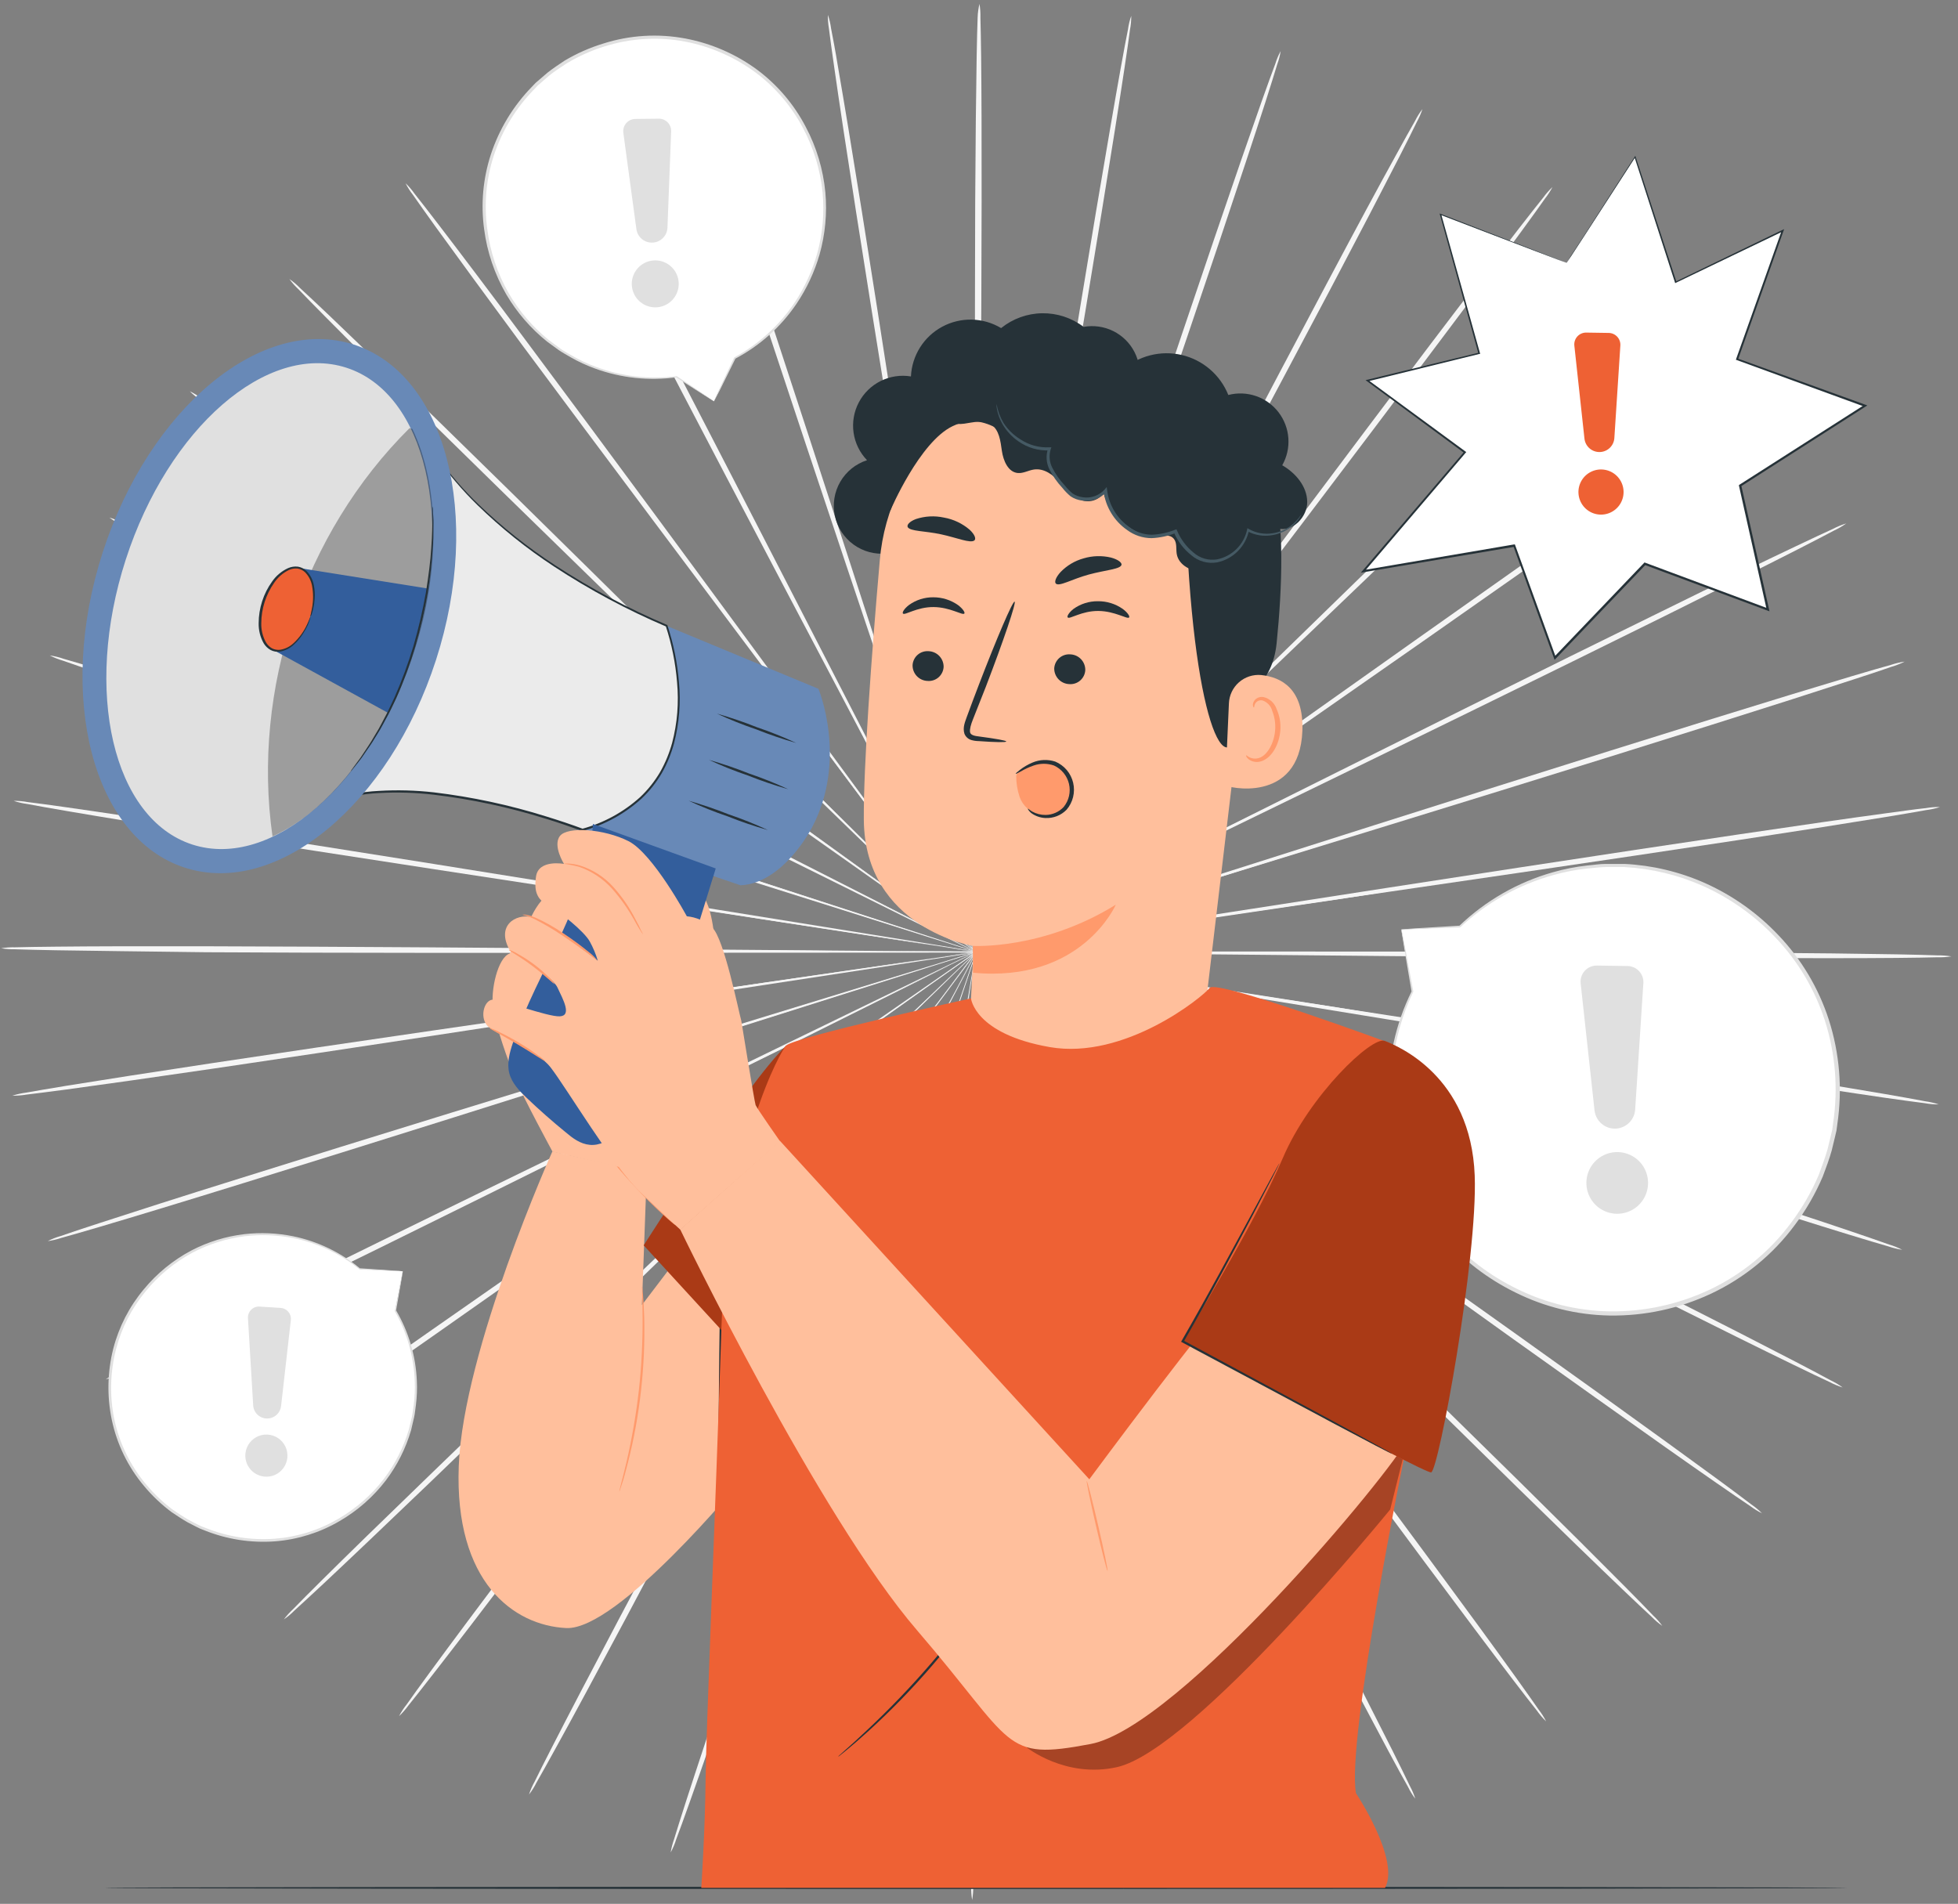 <svg width="253" height="246" viewBox="0 0 253 246" fill="none" xmlns="http://www.w3.org/2000/svg">
<rect x="0" y="0" width="253" height="246" fill="#808080" stroke="none"/>
<g clip-path="url(#clip0_2_1877)">
<path d="M162.052 123.365L98.327 122.773L79.015 122.679H73.763H72.401C72.246 122.665 72.091 122.665 71.936 122.679C72.09 122.704 72.246 122.713 72.401 122.706L73.763 122.74L79.015 122.806L98.327 122.906L162.052 122.945C186.927 122.945 209.449 122.978 225.755 123.094C233.908 123.149 240.506 123.227 245.067 123.31C247.347 123.354 249.113 123.399 250.314 123.443C250.928 123.434 251.541 123.478 252.146 123.576C251.541 123.672 250.927 123.711 250.314 123.692C249.113 123.725 247.342 123.753 245.062 123.775C240.501 123.814 233.903 123.825 225.75 123.775C209.443 123.808 186.921 123.62 162.052 123.365Z" fill="#F5F5F5"/>
<path d="M161.554 128.825L98.704 118.604L79.641 115.597L74.449 114.822L73.099 114.634C72.945 114.605 72.79 114.59 72.634 114.589L73.088 114.689L74.433 114.927L79.608 115.785L98.671 118.803L161.615 128.465C186.185 132.219 208.431 135.663 224.521 138.227C232.564 139.517 239.073 140.591 243.562 141.361C245.809 141.748 247.547 142.064 248.726 142.291C249.333 142.372 249.932 142.509 250.514 142.701C249.901 142.706 249.29 142.652 248.687 142.54C247.492 142.396 245.743 142.152 243.484 141.831C238.973 141.178 232.453 140.17 224.405 138.935C208.304 136.427 186.086 132.834 161.554 128.825Z" fill="#F5F5F5"/>
<path d="M160.187 134.14L99.777 114.423L81.44 108.537L76.458 106.97L75.152 106.577C75.006 106.527 74.856 106.49 74.704 106.467C74.843 106.533 74.987 106.588 75.135 106.633L76.425 107.076L81.407 108.737L99.739 114.639L160.336 133.814C183.993 141.283 205.408 148.077 220.879 153.088C228.628 155.591 234.866 157.645 239.145 159.095C241.298 159.826 242.969 160.402 244.093 160.806C244.681 160.977 245.25 161.205 245.792 161.487C245.186 161.395 244.59 161.249 244.01 161.05C242.859 160.723 241.165 160.214 238.99 159.55C234.639 158.221 228.362 156.227 220.613 153.774C205.115 148.813 183.761 141.859 160.187 134.14Z" fill="#F5F5F5"/>
<path d="M157.973 139.179L101.516 110.464L84.357 101.843L79.674 99.534L78.451 98.947C78.313 98.877 78.171 98.816 78.025 98.765C78.149 98.856 78.283 98.934 78.423 98.997L79.624 99.628L84.268 102.009L101.427 110.641L158.161 138.88C180.302 149.871 200.361 159.86 214.829 167.174C222.064 170.828 227.903 173.818 231.922 175.906C233.931 176.952 235.486 177.777 236.538 178.348C237.087 178.609 237.612 178.92 238.104 179.278C237.521 179.097 236.956 178.861 236.416 178.575C235.309 178.071 233.743 177.312 231.7 176.321C227.621 174.344 221.737 171.432 214.492 167.805C199.962 160.519 180.036 150.402 157.973 139.179Z" fill="#F5F5F5"/>
<path d="M154.978 143.813L103.818 106.871L88.259 95.736L84.002 92.74L82.895 91.976C82.77 91.884 82.639 91.801 82.502 91.727C82.611 91.836 82.729 91.935 82.857 92.02L83.964 92.829L88.17 95.885L103.724 107.015L155.2 143.503C175.314 157.728 193.508 170.634 206.621 180.047C213.174 184.754 218.466 188.591 222.119 191.271C223.94 192.611 225.34 193.657 226.287 194.383C226.787 194.724 227.254 195.111 227.681 195.54C227.137 195.271 226.618 194.952 226.132 194.587C225.141 193.929 223.691 192.926 221.836 191.647C218.122 189.073 212.781 185.307 206.205 180.623C193.026 171.288 174.932 158.248 154.978 143.813Z" fill="#F5F5F5"/>
<path d="M151.253 147.939L106.646 103.709C100.912 98.089 96.274 93.532 93.052 90.371L89.333 86.772L88.353 85.847C88.243 85.739 88.126 85.638 88.004 85.543C88.095 85.666 88.197 85.781 88.309 85.886L89.261 86.877L92.925 90.531L106.508 103.875C118.043 115.104 133.956 130.597 151.547 147.712C169.137 164.826 185.045 180.308 196.491 191.598C202.215 197.245 206.825 201.836 209.986 205.03C211.569 206.625 212.787 207.876 213.6 208.735C214.043 209.144 214.444 209.596 214.796 210.086C214.3 209.739 213.839 209.346 213.418 208.912C212.543 208.109 211.27 206.913 209.643 205.357C206.388 202.251 201.717 197.722 195.971 192.102C184.464 180.834 168.678 165.214 151.253 147.939Z" fill="#F5F5F5"/>
<path d="M146.958 151.455L109.946 101.013L98.671 85.769L95.571 81.65L94.752 80.587C94.662 80.463 94.564 80.344 94.459 80.232C94.525 80.37 94.607 80.5 94.702 80.62L95.483 81.727L98.516 85.891L109.796 101.129L147.28 151.239C161.92 170.79 175.154 188.508 184.652 201.392C189.407 207.832 193.226 213.064 195.839 216.697C197.145 218.518 198.147 219.936 198.816 220.905C199.187 221.377 199.51 221.885 199.78 222.422C199.346 222.004 198.953 221.546 198.606 221.054C197.87 220.13 196.807 218.756 195.446 216.974C192.728 213.413 188.837 208.231 184.06 201.808C174.501 188.968 161.388 171.15 146.958 151.455Z" fill="#F5F5F5"/>
<path d="M142.126 154.273L113.687 98.826L104.98 82.065L102.584 77.525L101.941 76.357C101.874 76.221 101.797 76.092 101.709 75.969C101.756 76.113 101.817 76.252 101.892 76.384L102.484 77.58C103.037 78.643 103.807 80.177 104.809 82.154L113.504 98.92C120.921 113.061 131.155 132.562 142.464 154.112C153.772 175.662 164.006 195.158 171.318 209.327C174.971 216.414 177.905 222.162 179.903 226.148C180.899 228.142 181.663 229.692 182.167 230.755C182.455 231.285 182.693 231.841 182.875 232.416C182.51 231.939 182.194 231.425 181.934 230.882C181.353 229.864 180.523 228.341 179.465 226.375C177.357 222.444 174.346 216.735 170.659 209.67C163.281 195.507 153.213 175.922 142.126 154.273Z" fill="#F5F5F5"/>
<path d="M136.906 156.316C129.44 133.238 122.687 112.352 117.794 97.214C115.309 89.673 113.305 83.566 111.91 79.33C111.202 77.231 110.648 75.603 110.25 74.48C110.056 73.926 109.912 73.522 109.807 73.223C109.766 73.076 109.709 72.935 109.635 72.802C109.667 72.95 109.705 73.095 109.751 73.239C109.846 73.544 109.973 73.965 110.144 74.513C110.504 75.62 111.025 77.281 111.7 79.385C113.089 83.626 115.093 89.734 117.573 97.275C122.609 112.369 129.561 133.194 137.239 156.205C144.916 179.217 151.873 200.036 156.799 215.146C159.263 222.704 161.228 228.828 162.556 233.069C163.22 235.19 163.718 236.84 164.045 237.964C164.248 238.527 164.392 239.11 164.477 239.703C164.196 239.173 163.968 238.616 163.796 238.042C163.392 236.934 162.816 235.317 162.091 233.213C160.641 229.011 158.593 222.915 156.091 215.368C151.12 200.274 144.346 179.394 136.906 156.316Z" fill="#F5F5F5"/>
<path d="M131.416 157.54C127.779 133.603 124.486 111.943 122.1 96.245C120.871 88.422 119.886 82.082 119.189 77.686C118.829 75.509 118.547 73.81 118.353 72.647C118.253 72.093 118.176 71.645 118.126 71.335C118.103 71.185 118.07 71.037 118.026 70.892C118.027 71.044 118.04 71.196 118.065 71.346C118.109 71.656 118.17 72.093 118.248 72.663C118.419 73.832 118.674 75.532 118.995 77.713C119.681 82.143 120.656 88.449 121.901 96.273C124.43 111.954 127.923 133.581 131.787 157.484C135.65 181.387 139.143 203.004 141.561 218.684C142.774 226.519 143.72 232.87 144.329 237.261C144.639 239.476 144.882 241.137 145.01 242.327C145.121 242.921 145.173 243.523 145.165 244.127C144.974 243.562 144.839 242.98 144.761 242.388C144.539 241.237 144.235 239.542 143.858 237.355C143.106 232.981 142.071 226.647 140.825 218.812C138.34 203.153 135.03 181.465 131.416 157.54Z" fill="#F5F5F5"/>
<path d="M125.792 157.911C126.019 133.719 126.219 111.826 126.346 95.952C126.379 88.04 126.407 81.628 126.429 77.181C126.429 74.967 126.429 73.261 126.429 72.076C126.429 71.523 126.429 71.063 126.429 70.748C126.439 70.596 126.439 70.445 126.429 70.293C126.404 70.443 126.392 70.595 126.396 70.748C126.396 71.063 126.396 71.501 126.363 72.071C126.363 73.256 126.329 74.972 126.302 77.176C126.302 81.606 126.246 88.04 126.208 95.952V157.911C126.208 182.09 126.208 203.989 126.097 219.842C126.041 227.771 125.97 234.182 125.887 238.617C125.842 240.832 125.798 242.554 125.754 243.723C125.763 244.318 125.717 244.913 125.615 245.5C125.515 244.913 125.474 244.318 125.494 243.723C125.46 242.554 125.427 240.832 125.405 238.617C125.361 234.188 125.35 227.765 125.366 219.842C125.366 203.989 125.549 182.113 125.792 157.911Z" fill="#F5F5F5"/>
<path d="M120.18 157.429C124.27 133.564 127.968 111.97 130.652 96.317C131.953 88.499 132.999 82.176 133.73 77.779C134.078 75.603 134.344 73.904 134.532 72.735C134.615 72.182 134.676 71.733 134.72 71.423C134.748 71.273 134.765 71.121 134.77 70.969C134.723 71.114 134.688 71.262 134.665 71.412C134.61 71.722 134.527 72.154 134.421 72.719C134.217 73.887 133.923 75.576 133.541 77.752C132.805 82.143 131.754 88.471 130.447 96.284L120.551 157.49C116.704 181.382 113.189 203.009 110.549 218.657C109.226 226.475 108.13 232.804 107.333 237.167C106.94 239.348 106.619 241.043 106.386 242.189C106.303 242.781 106.162 243.363 105.966 243.927C105.957 243.331 106.011 242.735 106.126 242.15C106.276 240.993 106.525 239.287 106.857 237.095C107.521 232.704 108.517 226.364 109.818 218.54C112.386 202.882 116.073 181.282 120.18 157.429Z" fill="#F5F5F5"/>
<path d="M114.722 156.089L134.964 97.336C137.515 89.817 139.574 83.732 141.008 79.507C141.7 77.409 142.242 75.775 142.613 74.646C142.785 74.092 142.923 73.677 143.017 73.378C143.07 73.236 143.109 73.09 143.133 72.94C143.063 73.073 143.006 73.212 142.962 73.356C142.851 73.654 142.702 74.07 142.508 74.612C142.115 75.72 141.55 77.381 140.82 79.446C139.386 83.671 137.322 89.756 134.764 97.275L115.065 156.216C107.405 179.222 100.43 200.047 95.283 215.091C92.715 222.61 90.606 228.69 89.111 232.881C88.37 234.974 87.777 236.597 87.362 237.693C87.187 238.27 86.951 238.826 86.659 239.354C86.757 238.764 86.907 238.184 87.108 237.621C87.445 236.513 87.966 234.852 88.646 232.743C90.013 228.513 92.039 222.405 94.574 214.875C99.65 199.798 106.79 179.029 114.722 156.089Z" fill="#F5F5F5"/>
<path d="M109.53 153.957L139.027 99.058C142.757 92.021 145.779 86.323 147.883 82.37L150.252 77.818L150.855 76.628C150.929 76.495 150.992 76.356 151.043 76.213C150.955 76.336 150.875 76.466 150.805 76.6L150.146 77.746C149.593 78.793 148.757 80.31 147.7 82.265L138.844 98.942C131.421 113.078 121.176 132.574 109.862 154.123C98.549 175.673 88.309 195.163 80.792 209.244C77.034 216.276 73.968 221.979 71.82 225.855C70.746 227.815 69.899 229.327 69.312 230.345C69.047 230.885 68.726 231.395 68.355 231.868C68.541 231.292 68.784 230.735 69.08 230.207C69.595 229.149 70.375 227.605 71.394 225.622C73.425 221.652 76.414 215.933 80.139 208.884C87.6 194.804 98.001 175.385 109.53 153.957Z" fill="#F5F5F5"/>
<path d="M104.759 151.045L142.724 101.273C147.54 94.889 151.442 89.723 154.154 86.135L157.226 81.999L158.018 80.891C158.113 80.773 158.197 80.645 158.267 80.509C158.157 80.617 158.057 80.734 157.968 80.858L157.138 81.916L154.021 86.035L142.558 101.162L105.058 151.261C90.44 170.823 77.172 188.519 67.492 201.276C62.649 207.655 58.708 212.799 55.951 216.331C54.578 218.098 53.499 219.465 52.757 220.384C52.403 220.872 52.005 221.326 51.567 221.741C51.842 221.207 52.17 220.702 52.547 220.235C53.222 219.266 54.241 217.859 55.564 216.054C58.209 212.444 62.084 207.251 66.894 200.85C76.531 188.054 89.925 170.485 104.759 151.045Z" fill="#F5F5F5"/>
<path d="M100.514 147.446L145.978 104.041L159.689 90.819C161.283 89.252 162.528 88.05 163.386 87.198L164.338 86.246C164.45 86.141 164.553 86.028 164.648 85.908C164.525 85.999 164.409 86.099 164.3 86.207L163.309 87.12L159.556 90.675L145.835 103.892L100.779 147.706C83.205 164.821 67.27 180.296 55.663 191.448C49.857 197.013 45.146 201.498 41.858 204.576C40.198 206.115 38.931 207.3 38.05 208.092C37.633 208.522 37.173 208.908 36.678 209.244C37.041 208.762 37.447 208.313 37.89 207.904C38.715 207.051 39.943 205.816 41.538 204.233C44.731 201.066 49.386 196.52 55.165 190.944C66.7 179.737 82.757 164.394 100.514 147.446Z" fill="#F5F5F5"/>
<path d="M96.894 143.254L148.752 107.264L164.41 96.279L168.645 93.261L169.752 92.464C169.881 92.377 170.003 92.281 170.117 92.176C169.977 92.245 169.844 92.326 169.718 92.419L168.611 93.172L164.327 96.129L148.658 107.103L97.143 143.575C77.017 157.8 58.818 170.673 45.534 179.898C38.892 184.521 33.539 188.242 29.798 190.784C27.933 192.057 26.477 193.032 25.475 193.68C24.985 194.042 24.463 194.357 23.914 194.621C24.345 194.192 24.818 193.808 25.326 193.475C26.272 192.76 27.689 191.725 29.515 190.402C33.18 187.755 38.505 183.968 45.108 179.328C58.325 170.037 76.647 157.291 96.894 143.254Z" fill="#F5F5F5"/>
<path d="M93.993 138.559L151.004 110.874L168.241 102.38L172.907 100.038L174.113 99.418C174.252 99.349 174.387 99.273 174.517 99.191C174.368 99.236 174.223 99.295 174.086 99.368L172.857 99.922L168.152 102.186L150.91 110.686L94.165 138.885C72.025 149.904 51.96 159.854 37.386 166.969C30.102 170.529 24.196 173.386 20.095 175.33C18.047 176.299 16.447 177.041 15.357 177.545C14.816 177.83 14.249 178.062 13.663 178.237C14.16 177.885 14.688 177.579 15.241 177.323C16.292 176.769 17.853 175.95 19.873 174.926C23.914 172.866 29.787 169.942 37.032 166.349C51.623 159.151 71.731 149.35 93.993 138.559Z" fill="#F5F5F5"/>
<path d="M91.884 133.482L152.67 114.861L171.058 109.13L176.039 107.535L177.335 107.109C177.481 107.061 177.625 107.006 177.766 106.943C177.612 106.966 177.46 107.003 177.312 107.054L176.006 107.43L170.991 108.953L152.598 114.667L92.028 133.83C68.382 141.327 46.956 148.083 31.414 152.883C23.665 155.286 17.349 157.202 12.988 158.492C10.801 159.134 9.113 159.627 7.951 159.943C7.371 160.138 6.774 160.279 6.168 160.364C6.711 160.086 7.281 159.863 7.868 159.699C8.975 159.306 10.674 158.747 12.849 158.038C17.133 156.643 23.394 154.627 31.143 152.213C46.679 147.33 68.156 140.729 91.884 133.482Z" fill="#F5F5F5"/>
<path d="M90.628 128.144L153.667 119.052L172.752 116.223L177.938 115.414L179.283 115.187C179.437 115.169 179.589 115.136 179.737 115.088C179.581 115.093 179.426 115.107 179.272 115.132L177.921 115.304L172.724 116.04L153.634 118.869L90.683 128.504C66.119 132.28 43.873 135.685 27.744 138.049C19.68 139.229 13.154 140.159 8.632 140.768C6.373 141.067 4.619 141.294 3.429 141.433C2.824 141.536 2.21 141.582 1.597 141.571C2.18 141.388 2.778 141.256 3.385 141.178C4.569 140.962 6.313 140.668 8.56 140.297C13.06 139.567 19.575 138.553 27.628 137.335C43.741 134.904 66.014 131.676 90.628 128.144Z" fill="#F5F5F5"/>
<path d="M90.241 122.679L153.966 123.199L173.277 123.266H178.53H179.892C180.049 123.275 180.206 123.275 180.362 123.266C180.209 123.241 180.053 123.232 179.897 123.238L178.53 123.205L173.277 123.15L153.966 123.072L90.241 123.105C65.366 123.138 42.844 123.133 26.538 123.039C18.412 122.928 11.77 122.867 7.226 122.784C4.945 122.74 3.18 122.701 1.979 122.657C1.365 122.669 0.752 122.625 0.146 122.524C0.752 122.427 1.365 122.387 1.979 122.402C3.18 122.369 4.951 122.341 7.231 122.319C11.792 122.269 18.39 122.253 26.543 122.269C42.849 122.313 65.372 122.457 90.241 122.679Z" fill="#F5F5F5"/>
<path d="M90.728 117.219L153.595 127.363L172.663 130.348L177.855 131.123L179.205 131.306C179.359 131.334 179.514 131.349 179.67 131.35C179.522 131.303 179.37 131.27 179.216 131.25L177.871 131.012L172.696 130.159L153.628 127.164L90.672 117.579C66.091 113.859 43.873 110.453 27.75 107.917C19.707 106.638 13.198 105.575 8.709 104.806C6.462 104.424 4.718 104.113 3.539 103.886C2.932 103.805 2.333 103.668 1.751 103.477C2.366 103.471 2.979 103.525 3.584 103.637C4.774 103.781 6.528 104.019 8.787 104.34C13.298 104.983 19.818 105.963 27.871 107.209C43.973 109.673 66.196 113.244 90.728 117.219Z" fill="#F5F5F5"/>
<path d="M92.095 111.904L152.532 131.549L170.875 137.413L175.857 138.969L177.163 139.362C177.309 139.412 177.459 139.449 177.611 139.473C177.472 139.406 177.328 139.351 177.18 139.306L175.89 138.863L170.908 137.23L152.565 131.355L91.973 112.253C68.305 104.817 46.884 98.045 31.408 93.056C23.659 90.564 17.416 88.516 13.11 87.065C10.951 86.345 9.279 85.769 8.128 85.365C7.542 85.192 6.974 84.966 6.429 84.69C7.036 84.775 7.633 84.919 8.211 85.122C9.362 85.448 11.056 85.952 13.231 86.617C17.582 87.94 23.864 89.906 31.613 92.37C47.145 97.292 68.51 104.219 92.095 111.904Z" fill="#F5F5F5"/>
<path d="M94.298 106.865L150.805 135.508L167.964 144.107L172.647 146.41L173.876 146.997C174.013 147.067 174.156 147.128 174.302 147.18C174.176 147.09 174.043 147.012 173.903 146.947L172.702 146.316L168.053 143.941L150.894 135.331L94.126 107.186C71.986 96.218 51.9 86.257 37.425 78.948C30.186 75.305 24.34 72.303 20.316 70.238C18.307 69.192 16.752 68.372 15.7 67.802C15.151 67.543 14.626 67.233 14.134 66.877C14.719 67.051 15.285 67.285 15.822 67.575C16.929 68.079 18.501 68.832 20.538 69.823C24.623 71.8 30.501 74.701 37.763 78.317C52.27 85.559 72.252 95.669 94.298 106.865Z" fill="#F5F5F5"/>
<path d="M97.287 102.225L148.486 139.101L164.062 150.203L168.318 153.193L169.425 153.957C169.546 154.053 169.678 154.135 169.818 154.201C169.706 154.096 169.585 154 169.458 153.913L168.351 153.11L164.139 150.054L148.619 138.924L97.065 102.519C76.934 88.316 58.724 75.432 45.589 66.025C39.025 61.318 33.733 57.492 30.091 54.818C28.27 53.478 26.864 52.431 25.923 51.711C25.421 51.371 24.952 50.983 24.523 50.554C25.069 50.824 25.59 51.142 26.078 51.507C27.069 52.166 28.519 53.168 30.373 54.436C34.087 57.01 39.434 60.77 46.021 65.449C59.206 74.795 77.316 87.818 97.287 102.225Z" fill="#F5F5F5"/>
<path d="M100.984 98.095L145.674 142.247L159.28 155.591L163.01 159.184L163.99 160.109C164.097 160.22 164.214 160.322 164.339 160.413C164.243 160.292 164.139 160.178 164.029 160.07L163.088 159.112L159.418 155.458C156.191 152.302 151.553 147.75 145.818 142.13L100.719 98.35C83.106 81.279 67.182 65.792 55.719 54.519C49.99 48.882 45.374 44.297 42.213 41.103C40.63 39.508 39.407 38.262 38.593 37.404C38.15 36.993 37.748 36.541 37.392 36.053C37.892 36.397 38.355 36.79 38.776 37.227C39.65 38.03 40.923 39.226 42.556 40.776C45.811 43.877 50.494 48.4 56.245 54.015C67.752 65.238 83.56 80.842 100.984 98.095Z" fill="#F5F5F5"/>
<path d="M105.312 94.573L142.397 144.96C147.169 151.371 151.026 156.587 153.705 160.175L156.816 164.289L157.635 165.352C157.724 165.476 157.822 165.592 157.929 165.701C157.861 165.566 157.779 165.438 157.685 165.319C157.497 165.059 157.237 164.699 156.905 164.212C156.196 163.248 155.178 161.847 153.86 160.048L142.563 144.827C132.943 132.003 119.676 114.312 105.019 94.761C90.362 75.21 77.084 57.531 67.552 44.685C62.798 38.245 58.967 33.019 56.349 29.392C55.043 27.576 54.036 26.158 53.366 25.189C52.995 24.717 52.673 24.209 52.403 23.672C52.836 24.09 53.229 24.548 53.576 25.04C54.312 25.964 55.381 27.338 56.742 29.115C59.466 32.67 63.384 37.847 68.15 44.264C77.726 57.093 90.844 74.895 105.312 94.573Z" fill="#F5F5F5"/>
<path d="M110.122 91.749L138.639 147.163C142.314 154.223 145.281 159.943 147.362 163.913L149.77 168.447C150.047 168.951 150.257 169.344 150.412 169.621C150.482 169.757 150.56 169.888 150.645 170.014C150.6 169.868 150.538 169.727 150.462 169.594L149.87 168.398L147.534 163.841L138.822 147.086L109.79 91.915C98.438 70.399 88.204 50.898 80.864 36.734C77.2 29.658 74.261 23.91 72.257 19.929C71.255 17.936 70.492 16.386 69.988 15.322C69.695 14.795 69.457 14.238 69.279 13.661C69.642 14.139 69.957 14.651 70.22 15.19C70.801 16.214 71.632 17.737 72.689 19.697C74.809 23.628 77.825 29.331 81.545 36.396C88.918 50.543 99.014 70.116 110.122 91.749Z" fill="#F5F5F5"/>
<path d="M115.342 89.701L134.538 148.78L140.444 166.659L142.104 171.504C142.292 172.058 142.442 172.462 142.547 172.761C142.591 172.905 142.646 173.046 142.713 173.182C142.689 173.033 142.652 172.886 142.602 172.744C142.508 172.44 142.375 172.019 142.209 171.471C141.844 170.363 141.318 168.702 140.643 166.598C139.248 162.362 137.239 156.255 134.754 148.719L114.988 89.811C107.239 66.827 100.298 45.997 95.35 30.892C92.875 23.34 90.921 17.222 89.571 12.98C88.907 10.86 88.403 9.21 88.076 8.086C87.872 7.524 87.725 6.944 87.639 6.353C87.926 6.88 88.156 7.437 88.326 8.014C88.73 9.121 89.311 10.738 90.036 12.842C91.492 17.039 93.551 23.135 96.058 30.682C101.073 45.759 107.875 66.634 115.342 89.701Z" fill="#F5F5F5"/>
<path d="M120.811 88.472C124.48 112.402 127.796 134.057 130.22 149.755C131.46 157.578 132.462 163.913 133.159 168.309C133.519 170.485 133.801 172.185 133.995 173.348C134.1 173.901 134.178 174.344 134.233 174.66C134.251 174.809 134.284 174.956 134.333 175.097C134.328 174.947 134.313 174.797 134.288 174.649C134.244 174.333 134.183 173.901 134.106 173.331C133.934 172.163 133.68 170.463 133.348 168.281C132.656 163.88 131.687 157.545 130.425 149.722C127.873 134.046 124.336 112.424 120.462 88.527C116.587 64.629 113.062 43.013 110.61 27.338C109.386 19.503 108.429 13.158 107.803 8.761C107.488 6.546 107.25 4.885 107.111 3.7C107.009 3.114 106.963 2.519 106.973 1.923C107.171 2.486 107.308 3.069 107.383 3.662C107.604 4.808 107.936 6.508 108.29 8.695C109.049 13.063 110.095 19.398 111.351 27.233C113.853 42.897 117.191 64.552 120.811 88.472Z" fill="#F5F5F5"/>
<path d="M126.456 88.095C126.263 112.286 126.085 134.179 125.958 150.048C125.958 157.966 125.914 164.372 125.903 168.824C125.903 171.039 125.903 172.744 125.903 173.929C125.903 174.483 125.903 174.942 125.903 175.258C125.896 175.41 125.906 175.562 125.931 175.712C125.939 175.561 125.939 175.409 125.931 175.258C125.931 174.942 125.931 174.499 125.958 173.929C125.958 172.744 125.991 171.028 126.014 168.824C126.014 164.394 126.058 157.966 126.085 150.048C126.085 134.179 126.036 112.286 126.008 88.089C125.98 63.893 125.947 42.011 126.008 26.158C126.052 18.235 126.119 11.818 126.196 7.382C126.235 5.168 126.279 3.446 126.323 2.277C126.343 1.678 126.423 1.083 126.562 0.5C126.658 1.089 126.699 1.686 126.683 2.283C126.716 3.446 126.75 5.168 126.777 7.388C126.827 11.818 126.849 18.235 126.838 26.164C126.822 42.027 126.667 63.909 126.456 88.095Z" fill="#F5F5F5"/>
<path d="M132.069 88.566C128.012 112.436 124.32 134.035 121.674 149.694C120.39 157.512 119.344 163.835 118.624 168.232C118.281 170.413 118.015 172.108 117.827 173.281C117.75 173.835 117.683 174.284 117.639 174.594C117.611 174.741 117.596 174.892 117.595 175.042C117.643 174.9 117.676 174.754 117.694 174.605C117.755 174.295 117.833 173.857 117.938 173.298C118.143 172.13 118.436 170.435 118.812 168.265C119.538 163.868 120.589 157.54 121.879 149.727C124.397 134.046 127.868 112.413 131.698 88.505C135.528 64.596 138.999 42.974 141.622 27.332C142.951 19.509 144.019 13.18 144.811 8.806C145.204 6.624 145.519 4.93 145.752 3.784C145.835 3.192 145.976 2.61 146.172 2.045C146.177 2.641 146.124 3.237 146.012 3.822C145.862 4.985 145.619 6.69 145.287 8.883C144.628 13.268 143.626 19.608 142.347 27.438C139.801 43.102 136.143 64.729 132.069 88.566Z" fill="#F5F5F5"/>
<path d="M137.543 89.883C129.667 112.834 122.538 133.626 117.373 148.658C114.833 156.183 112.779 162.274 111.351 166.499C110.665 168.603 110.128 170.236 109.757 171.36C109.58 171.914 109.447 172.329 109.353 172.634C109.299 172.775 109.26 172.921 109.237 173.071C109.306 172.936 109.363 172.795 109.408 172.65C109.519 172.351 109.669 171.936 109.862 171.399C110.25 170.291 110.814 168.63 111.523 166.559C112.951 162.329 115.015 156.244 117.556 148.725C122.582 133.626 129.506 112.79 137.167 89.773C144.827 66.755 151.763 45.903 156.888 30.876C159.445 23.351 161.549 17.272 163.032 13.08C163.779 10.982 164.366 9.359 164.781 8.263C164.957 7.687 165.19 7.13 165.479 6.602C165.388 7.191 165.237 7.77 165.03 8.329C164.698 9.437 164.178 11.098 163.503 13.213C162.141 17.449 160.121 23.556 157.597 31.092C152.543 46.175 145.431 66.944 137.543 89.883Z" fill="#F5F5F5"/>
<path d="M142.724 92.026L113.3 146.986L104.444 163.68L102.08 168.237L101.477 169.433C101.402 169.564 101.339 169.701 101.289 169.843C101.38 169.721 101.459 169.591 101.527 169.455L102.174 168.287L104.615 163.769L113.471 147.075C120.888 132.933 131.106 113.421 142.397 91.86C153.689 70.299 163.896 50.792 171.396 36.717C175.137 29.674 178.198 23.982 180.346 20.106C181.414 18.152 182.261 16.635 182.848 15.616C183.113 15.078 183.432 14.568 183.8 14.093C183.611 14.669 183.368 15.225 183.075 15.754C182.565 16.812 181.785 18.357 180.772 20.345C178.741 24.314 175.763 30.04 172.043 37.094C164.61 51.152 154.226 70.587 142.724 92.026Z" fill="#F5F5F5"/>
<path d="M147.501 94.933L109.597 144.766L98.189 159.915L95.117 164.057L94.331 165.164C94.236 165.283 94.152 165.411 94.082 165.546C94.19 165.437 94.29 165.32 94.381 165.197C94.575 164.943 94.851 164.594 95.206 164.14L98.344 160.042L109.741 144.86L147.174 94.717C161.77 75.133 175.054 57.42 184.702 44.657C189.534 38.273 193.469 33.124 196.215 29.586C197.593 27.814 198.667 26.446 199.409 25.527C199.761 25.038 200.159 24.584 200.599 24.171C200.319 24.704 199.991 25.21 199.619 25.682C198.944 26.646 197.931 28.058 196.608 29.863C193.962 33.478 190.099 38.705 185.294 45.078C175.685 57.885 162.324 75.504 147.501 94.933Z" fill="#F5F5F5"/>
<path d="M151.746 98.504L106.359 141.975L92.665 155.214L88.951 158.857L88.004 159.81C87.889 159.911 87.785 160.024 87.694 160.147C87.819 160.058 87.936 159.958 88.043 159.848L89.028 158.935L92.781 155.364L106.486 142.13L151.486 98.261C169.032 81.124 184.951 65.631 196.541 54.48C202.336 48.904 207.058 44.414 210.329 41.335C211.99 39.796 213.252 38.605 214.132 37.814C214.557 37.382 215.022 36.99 215.521 36.645C215.165 37.133 214.76 37.584 214.314 37.991C213.495 38.843 212.261 40.084 210.667 41.667C207.478 44.834 202.829 49.419 197.061 54.989C185.521 66.191 169.486 81.572 151.746 98.504Z" fill="#F5F5F5"/>
<path d="M155.372 102.713L103.563 138.791L87.916 149.799L83.687 152.822L82.58 153.619C82.453 153.706 82.333 153.803 82.22 153.907C82.359 153.841 82.49 153.761 82.613 153.669L83.72 152.911L87.999 149.948L103.652 138.952L155.128 102.408C175.209 88.134 193.408 75.238 206.643 65.975C213.257 61.346 218.632 57.619 222.368 55.072C224.233 53.799 225.689 52.819 226.685 52.171C227.173 51.806 227.696 51.491 228.246 51.23C227.813 51.654 227.343 52.037 226.84 52.376C225.888 53.09 224.477 54.131 222.65 55.454C218.991 58.101 213.672 61.9 207.074 66.528C193.907 75.886 175.608 88.649 155.372 102.713Z" fill="#F5F5F5"/>
<path d="M158.277 107.402L101.305 135.159L84.08 143.658L79.419 146.001L78.191 146.621C78.049 146.685 77.913 146.763 77.787 146.853C77.933 146.802 78.075 146.741 78.213 146.67L79.447 146.117L84.146 143.847L101.377 135.364L158.089 107.098C180.229 96.052 200.266 86.057 214.824 78.942C222.102 75.354 228.03 72.481 232.132 70.543C234.18 69.568 235.774 68.826 236.864 68.328C237.406 68.044 237.973 67.812 238.558 67.636C238.061 67.989 237.533 68.296 236.98 68.555C235.929 69.109 234.368 69.928 232.348 70.958C228.312 73.018 222.445 75.941 215.189 79.557C200.654 86.76 180.523 96.589 158.277 107.402Z" fill="#F5F5F5"/>
<path d="M160.392 112.48L99.639 131.173L81.251 136.931L76.27 138.531L74.975 138.963C74.826 139.004 74.681 139.06 74.543 139.129C74.694 139.098 74.844 139.059 74.991 139.013L76.303 138.636L81.285 137.108L99.672 131.366L160.253 112.131C183.91 104.595 205.331 97.823 220.868 93.001C228.617 90.592 234.927 88.671 239.288 87.37C241.469 86.722 243.163 86.229 244.32 85.913C244.901 85.717 245.5 85.574 246.108 85.487C245.561 85.763 244.991 85.987 244.403 86.157C243.296 86.55 241.596 87.115 239.421 87.818C235.098 89.236 228.833 91.24 221.078 93.682C205.58 98.576 184.115 105.199 160.392 112.48Z" fill="#F5F5F5"/>
<path d="M161.66 117.812L98.632 126.987L79.547 129.855L74.366 130.674L73.021 130.901C72.868 130.923 72.717 130.955 72.567 130.995C72.723 130.998 72.879 130.985 73.032 130.957L74.383 130.779L79.58 130.037L98.671 127.18L161.604 117.452C186.163 113.637 208.409 110.215 224.532 107.834C232.591 106.638 239.117 105.702 243.634 105.093C245.892 104.783 247.652 104.54 248.842 104.418C249.447 104.312 250.061 104.263 250.674 104.274C250.091 104.464 249.49 104.597 248.881 104.673C247.702 104.888 245.959 105.187 243.711 105.558C239.211 106.295 232.697 107.319 224.643 108.543C208.536 110.996 186.263 114.257 161.66 117.812Z" fill="#F5F5F5"/>
<path d="M181.071 120.099L188.665 119.722C193.918 114.748 200.842 111.92 208.074 111.793C215.306 111.666 222.324 114.249 227.749 119.036C233.174 123.822 236.613 130.465 237.391 137.659C238.168 144.853 236.228 152.077 231.951 157.913C227.674 163.749 221.37 167.773 214.278 169.195C207.185 170.617 199.818 169.334 193.623 165.599C187.428 161.863 182.854 155.945 180.8 149.007C178.745 142.069 179.359 134.613 182.521 128.105L181.071 120.099Z" fill="white"/>
<path d="M181.071 120.099C181.071 120.099 181.071 120.259 181.137 120.602C181.204 120.946 181.281 121.477 181.386 122.131C181.624 123.526 181.94 125.536 182.399 128.138C182.406 128.167 182.423 128.192 182.448 128.209C182.473 128.225 182.503 128.232 182.532 128.227C182.557 128.224 182.581 128.212 182.599 128.194L182.41 128.072C180.307 132.32 179.283 137.021 179.427 141.759C179.536 144.864 180.128 147.934 181.182 150.856C182.402 154.179 184.217 157.25 186.54 159.92C189.124 162.86 192.264 165.261 195.778 166.986C199.574 168.882 203.746 169.905 207.988 169.981C212.508 170.046 216.985 169.083 221.078 167.163C225.374 165.147 229.101 162.093 231.921 158.276C233.369 156.344 234.578 154.245 235.525 152.025C235.934 150.917 236.366 149.81 236.682 148.658L237.097 146.942L237.296 146.089L237.412 145.22C238.08 140.704 237.701 136.095 236.305 131.748C234.983 127.67 232.76 123.942 229.802 120.84C227.09 117.973 223.838 115.671 220.231 114.069C216.974 112.633 213.481 111.805 209.925 111.627H207.462C206.659 111.627 205.873 111.771 205.099 111.832C203.601 111.995 202.119 112.286 200.671 112.701C196.125 113.986 191.964 116.369 188.554 119.639L188.626 119.606L182.958 119.949L181.508 120.049C181.351 120.053 181.193 120.068 181.038 120.093H181.552L183.03 120.043L188.637 119.833C188.662 119.827 188.685 119.816 188.704 119.8C192.12 116.606 196.261 114.29 200.77 113.05C202.194 112.649 203.649 112.371 205.121 112.219C205.885 112.159 206.659 112.048 207.457 112.031H209.886C213.388 112.221 216.826 113.047 220.032 114.467C223.58 116.058 226.778 118.335 229.442 121.167C232.342 124.219 234.518 127.884 235.807 131.892C237.167 136.163 237.528 140.688 236.864 145.12L236.748 145.973L236.554 146.809L236.145 148.498C235.829 149.605 235.409 150.712 235.004 151.82C234.075 153.997 232.887 156.055 231.468 157.949C228.702 161.695 225.048 164.694 220.835 166.676C216.82 168.556 212.432 169.502 207.999 169.444C203.832 169.373 199.733 168.376 195.999 166.526C192.535 164.84 189.438 162.488 186.883 159.605C184.586 156.984 182.786 153.967 181.569 150.701C180.515 147.824 179.913 144.799 179.787 141.737C179.615 137.05 180.584 132.391 182.61 128.16C182.622 128.136 182.624 128.109 182.617 128.083C182.61 128.057 182.594 128.034 182.572 128.019C182.549 128.004 182.522 127.998 182.496 128.002C182.469 128.005 182.445 128.018 182.427 128.039L182.621 128.094C182.134 125.53 181.752 123.548 181.514 122.175C181.381 121.516 181.281 121.001 181.209 120.63C181.137 120.259 181.071 120.099 181.071 120.099Z" fill="#E0E0E0"/>
<path d="M212.344 127.036L211.287 143.354C211.246 143.999 210.971 144.606 210.513 145.062C210.055 145.518 209.447 145.791 208.802 145.829C208.126 145.864 207.463 145.639 206.949 145.2C206.434 144.762 206.107 144.143 206.034 143.47L204.241 127.064C204.209 126.771 204.241 126.475 204.332 126.195C204.424 125.915 204.573 125.658 204.772 125.44C204.97 125.223 205.212 125.049 205.482 124.932C205.752 124.815 206.044 124.757 206.339 124.761L210.318 124.822C210.599 124.828 210.875 124.891 211.13 125.006C211.386 125.122 211.615 125.289 211.804 125.496C211.994 125.703 212.139 125.946 212.232 126.211C212.325 126.476 212.363 126.756 212.344 127.036Z" fill="#E0E0E0"/>
<path d="M204.988 153.071C205.036 153.925 205.357 154.741 205.905 155.398C206.452 156.056 207.196 156.519 208.027 156.721C208.858 156.923 209.732 156.852 210.519 156.519C211.307 156.186 211.966 155.608 212.4 154.871C212.834 154.134 213.02 153.277 212.93 152.426C212.839 151.576 212.478 150.777 211.899 150.147C211.32 149.518 210.554 149.092 209.714 148.931C208.874 148.771 208.005 148.885 207.235 149.256C206.525 149.599 205.933 150.144 205.533 150.823C205.133 151.502 204.943 152.284 204.988 153.071Z" fill="#E0E0E0"/>
<path d="M92.25 51.855L87.406 48.672C81.946 49.392 76.413 48.043 71.896 44.889C67.379 41.736 64.205 37.007 62.997 31.631C61.789 26.255 62.635 20.621 65.368 15.838C68.102 11.054 72.525 7.466 77.769 5.78C83.013 4.093 88.697 4.429 93.705 6.723C98.714 9.016 102.683 13.1 104.834 18.173C106.985 23.245 107.161 28.939 105.328 34.135C103.495 39.331 99.785 43.653 94.928 46.252L92.25 51.855Z" fill="white"/>
<path d="M92.25 51.855C92.25 51.855 92.317 51.75 92.433 51.512L92.986 50.46C93.462 49.497 94.154 48.107 95.04 46.307C95.045 46.297 95.049 46.286 95.05 46.275C95.051 46.263 95.05 46.252 95.046 46.241C95.042 46.23 95.036 46.22 95.029 46.211C95.021 46.203 95.011 46.196 95.001 46.191C94.983 46.185 94.964 46.185 94.946 46.191L95.007 46.346C98.184 44.668 100.9 42.234 102.916 39.259C104.237 37.299 105.244 35.145 105.899 32.875C106.633 30.271 106.886 27.557 106.647 24.863C106.368 21.895 105.505 19.012 104.106 16.38C102.613 13.517 100.501 11.022 97.924 9.077C95.166 7.027 91.982 5.629 88.608 4.985C85.062 4.31 81.404 4.528 77.964 5.622C76.211 6.156 74.529 6.899 72.955 7.836C72.202 8.34 71.438 8.839 70.741 9.392L69.722 10.267L69.213 10.705L68.754 11.186C66.325 13.669 64.499 16.678 63.418 19.979C62.41 23.079 62.115 26.367 62.554 29.597C62.941 32.575 63.916 35.448 65.422 38.046C66.795 40.379 68.58 42.443 70.691 44.137L72.208 45.244C72.717 45.593 73.254 45.87 73.757 46.175C74.748 46.74 75.785 47.219 76.857 47.608C80.231 48.847 83.857 49.239 87.418 48.749H87.363L91.01 51.069L91.946 51.656L92.256 51.839L91.935 51.612L91.005 50.981L87.457 48.611C87.439 48.606 87.419 48.606 87.401 48.611C83.87 49.054 80.284 48.633 76.951 47.382C75.895 46.993 74.874 46.513 73.901 45.947C73.403 45.643 72.872 45.394 72.379 45.023L70.885 43.915C68.814 42.233 67.066 40.188 65.726 37.88C64.265 35.321 63.324 32.499 62.959 29.575C62.526 26.401 62.813 23.17 63.8 20.123C64.869 16.884 66.668 13.935 69.058 11.502L69.507 11.026L70.005 10.599L70.995 9.741C71.687 9.187 72.434 8.711 73.171 8.219C74.716 7.285 76.368 6.542 78.091 6.004C81.467 4.933 85.056 4.718 88.536 5.378C91.847 6.016 94.973 7.392 97.68 9.403C100.214 11.309 102.294 13.755 103.769 16.563C105.149 19.149 106.007 21.983 106.292 24.901C106.535 27.541 106.299 30.203 105.595 32.758C104.957 35.003 103.977 37.136 102.689 39.082C100.701 42.045 98.023 44.481 94.885 46.18C94.865 46.192 94.851 46.21 94.845 46.232C94.839 46.253 94.841 46.276 94.852 46.296C94.861 46.313 94.874 46.326 94.891 46.334C94.908 46.342 94.927 46.344 94.946 46.341L94.852 46.224L92.903 50.371C92.693 50.837 92.521 51.197 92.405 51.479C92.289 51.761 92.25 51.855 92.25 51.855Z" fill="#E0E0E0"/>
<path d="M86.721 16.978L86.245 29.414C86.226 29.905 86.028 30.372 85.688 30.727C85.349 31.082 84.891 31.301 84.401 31.341C83.886 31.387 83.373 31.233 82.969 30.91C82.565 30.587 82.301 30.121 82.231 29.608L80.543 17.161C80.514 16.939 80.531 16.713 80.595 16.498C80.659 16.283 80.768 16.084 80.915 15.915C81.061 15.745 81.242 15.609 81.445 15.514C81.648 15.42 81.869 15.37 82.093 15.367L85.121 15.334C85.335 15.331 85.548 15.372 85.746 15.455C85.944 15.537 86.124 15.659 86.273 15.813C86.423 15.966 86.54 16.149 86.617 16.349C86.693 16.55 86.729 16.764 86.721 16.978Z" fill="#E0E0E0"/>
<path d="M81.644 36.928C81.698 37.577 81.959 38.191 82.388 38.681C82.817 39.17 83.393 39.508 84.029 39.645C84.665 39.782 85.329 39.711 85.921 39.442C86.514 39.172 87.004 38.72 87.32 38.15C87.636 37.581 87.76 36.925 87.674 36.279C87.589 35.634 87.298 35.033 86.844 34.566C86.391 34.099 85.8 33.789 85.157 33.684C84.515 33.579 83.856 33.684 83.277 33.982C82.745 34.257 82.305 34.683 82.015 35.207C81.724 35.732 81.595 36.33 81.644 36.928Z" fill="#E0E0E0"/>
<path d="M52.043 164.262L51.069 169.378C53.542 173.66 54.326 178.712 53.264 183.543C52.203 188.373 49.375 192.631 45.334 195.481C41.294 198.331 36.334 199.566 31.43 198.944C26.525 198.322 22.031 195.887 18.83 192.118C15.628 188.35 13.952 183.519 14.13 178.577C14.308 173.635 16.327 168.938 19.791 165.409C23.255 161.881 27.913 159.776 32.85 159.508C37.786 159.24 42.644 160.829 46.469 163.963L52.043 164.262Z" fill="white"/>
<path d="M52.043 164.261C52.043 164.261 51.932 164.261 51.7 164.228L50.643 164.151L46.491 163.874C46.481 163.873 46.471 163.874 46.461 163.878C46.452 163.881 46.443 163.886 46.435 163.893C46.427 163.899 46.421 163.907 46.416 163.917C46.412 163.926 46.409 163.936 46.408 163.946C46.404 163.962 46.404 163.979 46.408 163.996L46.519 163.896C44.029 161.824 41.067 160.398 37.895 159.743C35.816 159.32 33.683 159.227 31.574 159.466C29.175 159.751 26.848 160.469 24.705 161.587C22.349 162.842 20.264 164.548 18.567 166.609C16.706 168.835 15.364 171.447 14.637 174.256C13.879 177.248 13.809 180.374 14.432 183.397C15.09 186.572 16.528 189.533 18.617 192.013C19.672 193.281 20.874 194.418 22.198 195.401C22.873 195.85 23.549 196.309 24.252 196.703L25.325 197.256L25.879 197.528L26.432 197.744C29.33 198.908 32.457 199.391 35.571 199.155C38.489 198.922 41.317 198.034 43.846 196.559C46.183 195.212 48.23 193.414 49.868 191.271C51.334 189.328 52.434 187.135 53.117 184.798C53.244 184.244 53.377 183.691 53.504 183.137C53.632 182.583 53.659 182.03 53.742 181.526C53.87 180.51 53.911 179.486 53.864 178.464C53.733 175.236 52.809 172.091 51.174 169.306V169.355C51.462 167.694 51.689 166.426 51.844 165.535C51.918 165.122 51.973 164.795 52.01 164.555C52.03 164.449 52.045 164.342 52.054 164.234C52.054 164.234 52.021 164.356 51.977 164.577C51.932 164.799 51.86 165.131 51.772 165.568L51.019 169.378C51.013 169.394 51.013 169.411 51.019 169.427C52.601 172.205 53.484 175.325 53.593 178.519C53.634 179.531 53.587 180.544 53.455 181.548C53.371 182.063 53.327 182.6 53.211 183.131L52.818 184.743C52.136 187.041 51.043 189.197 49.591 191.105C47.969 193.206 45.949 194.967 43.646 196.287C41.16 197.731 38.381 198.596 35.515 198.818C32.463 199.044 29.399 198.566 26.56 197.422L26.006 197.212L25.453 196.946L24.401 196.393C23.709 196.01 23.05 195.556 22.386 195.113C21.086 194.151 19.906 193.036 18.871 191.791C16.824 189.358 15.411 186.455 14.759 183.342C14.155 180.37 14.233 177.299 14.986 174.361C15.693 171.6 17.005 169.032 18.827 166.842C20.495 164.799 22.549 163.106 24.871 161.858C26.977 160.747 29.267 160.027 31.63 159.732C33.711 159.489 35.817 159.57 37.873 159.97C41.014 160.598 43.955 161.982 46.441 164.001C46.449 164.009 46.457 164.014 46.467 164.018C46.476 164.022 46.487 164.024 46.497 164.024C46.507 164.024 46.517 164.022 46.527 164.018C46.536 164.014 46.545 164.009 46.552 164.001C46.563 163.988 46.568 163.971 46.568 163.954C46.568 163.937 46.563 163.921 46.552 163.907L46.486 164.023L50.598 164.212L51.672 164.256L52.043 164.261Z" fill="#E0E0E0"/>
<path d="M37.58 170.579L36.318 181.686C36.268 182.125 36.059 182.53 35.731 182.825C35.402 183.12 34.977 183.284 34.536 183.287C34.072 183.292 33.624 183.118 33.285 182.801C32.946 182.485 32.742 182.05 32.715 181.587L32.04 170.33C32.027 170.129 32.057 169.927 32.128 169.739C32.199 169.55 32.309 169.379 32.452 169.236C32.594 169.094 32.765 168.983 32.954 168.912C33.142 168.841 33.344 168.811 33.545 168.824L36.263 168.996C36.455 169.008 36.643 169.059 36.815 169.147C36.987 169.234 37.139 169.355 37.263 169.504C37.386 169.652 37.478 169.824 37.532 170.009C37.587 170.194 37.603 170.388 37.58 170.579Z" fill="#E0E0E0"/>
<path d="M31.696 188.104C31.701 188.552 31.816 188.992 32.031 189.385C32.246 189.779 32.554 190.113 32.929 190.359C33.304 190.604 33.733 190.754 34.18 190.794C34.626 190.835 35.075 190.764 35.488 190.59C35.941 190.396 36.334 190.084 36.623 189.685C36.913 189.286 37.089 188.816 37.132 188.325C37.176 187.834 37.085 187.34 36.87 186.897C36.656 186.453 36.325 186.076 35.912 185.806C35.5 185.535 35.023 185.382 34.53 185.362C34.038 185.342 33.549 185.456 33.117 185.692C32.684 185.928 32.323 186.277 32.073 186.701C31.823 187.126 31.693 187.611 31.696 188.104Z" fill="#E0E0E0"/>
<path d="M238.708 243.933C238.708 244.016 188.305 244.077 126.147 244.077C63.988 244.077 13.575 244.016 13.575 243.933C13.575 243.85 63.944 243.789 126.147 243.789C188.35 243.789 238.708 243.855 238.708 243.933Z" fill="#263238"/>
<path d="M202.43 33.96L186.135 27.698L191.128 45.66L176.709 49.17L189.301 58.433L176.178 73.804L195.672 70.51L200.931 85L212.554 72.846L228.445 78.765L224.859 62.741L240.988 52.42L224.454 46.413L230.338 29.813L216.539 36.468L211.281 20.278L202.43 33.96Z" fill="white"/>
<path d="M202.431 33.96C202.431 33.96 202.624 33.644 202.984 33.041L204.706 30.4L211.226 20.25L211.303 20.134L211.348 20.267L216.628 36.452L216.495 36.396L230.289 29.724L230.532 29.608L230.444 29.857C228.639 34.962 226.658 40.554 224.571 46.468L224.499 46.313L241.032 52.293L241.287 52.387L241.06 52.531L224.931 62.857L224.992 62.708C226.137 67.807 227.35 73.228 228.584 78.732L228.639 78.987L228.396 78.898L212.499 72.984L212.654 72.946L211.829 73.815L201.03 85.099L200.875 85.266L200.798 85.049C199.008 80.122 197.257 75.291 195.545 70.559L195.7 70.648L176.2 73.937L175.84 73.998L176.078 73.715L189.207 58.35V58.533L176.643 49.264L176.449 49.12L176.682 49.065L191.106 45.565L191.034 45.687C189.086 38.633 187.425 32.642 186.052 27.714L186.014 27.581L186.141 27.631L198.224 32.315L201.351 33.533L202.414 33.96L201.362 33.572L198.235 32.387L186.124 27.758L186.219 27.675C187.591 32.592 189.263 38.578 191.233 45.632L191.261 45.731H191.167L176.715 49.281L176.754 49.081L189.351 58.334L189.462 58.411L189.374 58.511L176.261 73.892L176.134 73.671L195.628 70.349H195.744L195.783 70.454L201.041 84.944L200.803 84.894L211.597 73.61L212.427 72.746L212.493 72.674L212.582 72.708L228.473 78.627L228.285 78.787L224.698 62.763V62.669L224.781 62.619L240.922 52.304V52.547L224.416 46.523L224.3 46.484L224.338 46.368L230.233 29.757L230.388 29.89L216.551 36.535L216.457 36.584L216.423 36.479C214.398 30.206 212.626 24.73 211.193 20.284H211.315L204.739 30.449L203.023 33.08C202.636 33.666 202.431 33.96 202.431 33.96Z" fill="#263238"/>
<path d="M209.372 44.641L208.597 56.595C208.568 57.068 208.366 57.513 208.03 57.847C207.695 58.181 207.248 58.379 206.776 58.406C206.279 58.434 205.79 58.271 205.41 57.95C205.03 57.628 204.788 57.173 204.733 56.678L203.427 44.663C203.404 44.45 203.426 44.234 203.491 44.03C203.557 43.826 203.665 43.639 203.808 43.479C203.951 43.32 204.126 43.192 204.322 43.105C204.518 43.018 204.729 42.974 204.944 42.974L207.861 43.018C208.068 43.02 208.273 43.064 208.463 43.148C208.652 43.232 208.823 43.353 208.965 43.505C209.106 43.657 209.215 43.836 209.285 44.031C209.355 44.226 209.384 44.434 209.372 44.641Z" fill="#EE6134"/>
<path d="M203.958 63.71C203.987 64.336 204.216 64.936 204.612 65.422C205.009 65.907 205.551 66.252 206.158 66.406C206.765 66.559 207.406 66.513 207.985 66.274C208.564 66.034 209.051 65.615 209.373 65.078C209.696 64.54 209.836 63.913 209.775 63.29C209.713 62.666 209.453 62.079 209.032 61.615C208.61 61.151 208.051 60.835 207.436 60.714C206.822 60.592 206.184 60.672 205.619 60.942C205.1 61.188 204.666 61.583 204.371 62.075C204.075 62.568 203.932 63.136 203.958 63.71Z" fill="#EE6134"/>
<path d="M71.377 148.775C71.377 148.775 59.848 174.433 59.278 189.427C58.708 204.421 66.357 210.03 73.165 210.362C79.807 210.684 95.698 191.354 95.698 191.354C95.698 191.354 99.85 166.991 96.805 163.813C93.761 160.635 88.043 161.919 88.043 161.919L82.945 168.619L83.571 151.51L71.377 148.775Z" fill="#FFBF9C"/>
<path d="M82.967 166.249C82.997 166.337 83.012 166.428 83.012 166.521C83.012 166.731 83.056 166.991 83.084 167.301C83.144 167.977 83.2 168.962 83.239 170.169C83.32 173.333 83.185 176.498 82.834 179.643C82.487 182.789 81.921 185.906 81.141 188.973C80.842 190.147 80.587 191.094 80.366 191.741C80.266 192.035 80.189 192.295 80.122 192.483C80.098 192.572 80.062 192.658 80.017 192.738C80.025 192.646 80.042 192.556 80.067 192.467C80.117 192.262 80.183 192.013 80.255 191.708C80.432 191.055 80.67 190.103 80.947 188.94C81.658 185.868 82.194 182.759 82.552 179.627C82.894 176.501 83.055 173.358 83.034 170.214C83.034 169.001 83.001 167.999 82.973 167.346C82.973 167.036 82.973 166.775 82.973 166.565C82.951 166.461 82.949 166.354 82.967 166.249Z" fill="#FF9A6C"/>
<path d="M114.584 71.512C113.061 71.674 111.531 71.266 110.292 70.366C109.052 69.466 108.19 68.138 107.873 66.639C107.555 65.14 107.805 63.577 108.573 62.251C109.341 60.926 110.574 59.932 112.032 59.463C111.093 58.489 110.485 57.245 110.294 55.906C110.102 54.567 110.337 53.201 110.965 52.003C111.593 50.805 112.582 49.836 113.792 49.231C115.002 48.627 116.371 48.42 117.706 48.639C117.768 47.307 118.174 46.015 118.884 44.889C119.595 43.761 120.586 42.838 121.76 42.209C122.934 41.58 124.251 41.266 125.583 41.298C126.914 41.33 128.215 41.707 129.357 42.393C130.861 41.179 132.728 40.504 134.66 40.476C136.593 40.448 138.479 41.068 140.017 42.238C141.316 42.002 142.656 42.19 143.84 42.775C145.024 43.359 145.988 44.309 146.591 45.484C147.194 46.658 147.404 47.996 147.189 49.299C146.974 50.601 146.346 51.801 145.397 52.719" fill="#263238"/>
<path d="M141.318 48.351H139.956C133.359 48.32 126.993 50.776 122.124 55.228C117.255 59.681 114.241 65.805 113.682 72.381C112.575 85.061 111.567 99.086 111.617 105.896C111.728 119.988 125.809 122.242 125.809 122.242L125.255 133.315L133.558 140.165L155.538 131.981L162.064 76.899C163.37 62.243 155.969 49.275 141.318 48.351Z" fill="#FFBF9C"/>
<path d="M125.692 122.219C125.692 122.219 134.687 122.773 144.174 116.898C144.174 116.898 139.79 127.02 125.737 125.685L125.692 122.219Z" fill="#FF9A6C"/>
<path d="M117.916 85.947C117.907 86.472 118.104 86.979 118.465 87.36C118.827 87.741 119.323 87.965 119.848 87.984C120.103 88.006 120.361 87.976 120.605 87.897C120.85 87.817 121.075 87.69 121.269 87.522C121.463 87.353 121.622 87.148 121.735 86.917C121.848 86.687 121.914 86.436 121.929 86.179C121.936 85.654 121.739 85.148 121.378 84.767C121.017 84.386 120.521 84.162 119.997 84.141C119.741 84.12 119.483 84.149 119.239 84.229C118.995 84.308 118.769 84.436 118.575 84.604C118.381 84.772 118.223 84.978 118.11 85.209C117.996 85.439 117.93 85.69 117.916 85.947Z" fill="#263238"/>
<path d="M116.676 79.28C116.925 79.546 118.453 78.427 120.617 78.438C122.781 78.45 124.364 79.546 124.602 79.28C124.718 79.164 124.464 78.693 123.777 78.173C122.843 77.52 121.729 77.172 120.589 77.176C119.464 77.166 118.364 77.515 117.451 78.173C116.781 78.693 116.554 79.164 116.676 79.28Z" fill="#263238"/>
<path d="M136.22 86.356C136.214 86.88 136.412 87.386 136.773 87.767C137.134 88.147 137.628 88.372 138.152 88.394C138.408 88.416 138.666 88.386 138.91 88.307C139.154 88.227 139.38 88.1 139.574 87.931C139.768 87.763 139.926 87.557 140.04 87.327C140.153 87.096 140.219 86.845 140.233 86.589C140.242 86.065 140.046 85.558 139.686 85.177C139.326 84.796 138.831 84.571 138.307 84.551C138.051 84.529 137.793 84.559 137.548 84.638C137.304 84.718 137.078 84.845 136.883 85.013C136.689 85.182 136.53 85.387 136.416 85.618C136.302 85.848 136.236 86.1 136.22 86.356Z" fill="#263238"/>
<path d="M137.969 79.784C138.218 80.05 139.751 78.926 141.916 78.942C144.08 78.959 145.657 80.05 145.895 79.784C146.012 79.668 145.762 79.192 145.071 78.677C144.126 78.015 142.997 77.669 141.844 77.685C140.718 77.676 139.619 78.025 138.705 78.682C138.063 79.192 137.831 79.679 137.969 79.784Z" fill="#263238"/>
<path d="M130.021 95.808C130.021 95.686 128.687 95.448 126.512 95.16C125.958 95.099 125.405 94.989 125.344 94.606C125.283 94.224 125.449 93.615 125.72 92.945C126.246 91.606 126.794 90.21 127.381 88.743C129.678 82.757 131.344 77.835 131.1 77.741C130.857 77.647 128.803 82.431 126.506 88.416C125.953 89.889 125.399 91.295 124.918 92.646C124.707 93.272 124.364 93.981 124.619 94.811C124.698 95.007 124.821 95.182 124.978 95.323C125.136 95.464 125.323 95.568 125.526 95.625C125.831 95.71 126.146 95.755 126.462 95.758C128.654 95.919 130.015 95.93 130.021 95.808Z" fill="#263238"/>
<path d="M136.414 75.388C136.818 75.858 138.484 74.834 140.687 74.236C142.89 73.638 144.85 73.549 144.921 72.946C144.921 72.658 144.434 72.276 143.532 72.038C142.375 71.769 141.168 71.805 140.029 72.143C138.896 72.453 137.868 73.061 137.051 73.904C136.431 74.574 136.231 75.166 136.414 75.388Z" fill="#263238"/>
<path d="M117.291 68.112C117.628 68.666 119.505 68.588 121.586 69.037C123.667 69.485 125.383 70.238 125.903 69.829C126.141 69.624 125.97 69.081 125.294 68.45C124.348 67.637 123.201 67.094 121.973 66.877C120.766 66.614 119.509 66.681 118.337 67.071C117.49 67.398 117.147 67.835 117.291 68.112Z" fill="#263238"/>
<path d="M115.065 65.919C115.065 65.919 118.818 57.11 123.085 55.067C128.244 52.597 130.436 58.262 135.351 56.916C140.266 55.571 145.192 53.195 150.191 57.01C155.659 61.191 153.074 64.092 153.384 70.349C154.646 95.708 159.24 102.901 160.613 90.963C160.763 89.656 164.399 88.632 164.958 83.106C165.689 75.941 166.004 67.243 164.432 62.149C163.104 57.852 160.674 54.879 156.307 51.595C149.41 46.407 139.912 46.252 133.453 46.872C126.993 47.492 114.528 54.862 115.065 65.919Z" fill="#263238"/>
<path d="M158.792 90.891C158.811 90.374 158.935 89.865 159.157 89.397C159.378 88.929 159.692 88.511 160.079 88.168C160.467 87.824 160.92 87.563 161.412 87.4C161.903 87.238 162.422 87.176 162.938 87.22C165.567 87.486 168.473 88.992 168.285 94.418C167.931 104.052 158.322 101.716 158.322 101.439C158.327 101.273 158.61 94.922 158.792 90.891Z" fill="#FFBF9C"/>
<path d="M161.017 97.596C161.062 97.569 161.183 97.718 161.46 97.857C161.852 98.043 162.301 98.069 162.711 97.928C163.746 97.596 164.659 96.013 164.77 94.274C164.825 93.449 164.694 92.622 164.388 91.855C164.309 91.55 164.158 91.27 163.947 91.038C163.735 90.805 163.471 90.628 163.176 90.52C162.985 90.463 162.779 90.474 162.595 90.552C162.412 90.63 162.261 90.769 162.169 90.946C162.03 91.212 162.08 91.406 162.03 91.417C161.98 91.428 161.831 91.251 161.919 90.863C161.986 90.629 162.128 90.422 162.324 90.276C162.595 90.085 162.932 90.01 163.259 90.066C163.651 90.159 164.013 90.35 164.311 90.623C164.608 90.895 164.831 91.239 164.958 91.622C165.339 92.471 165.504 93.401 165.44 94.329C165.307 96.267 164.25 98.05 162.844 98.399C162.582 98.466 162.309 98.473 162.044 98.419C161.78 98.366 161.531 98.253 161.316 98.089C161.028 97.829 160.984 97.613 161.017 97.596Z" fill="#FF9A6C"/>
<path d="M159.611 71.927C158.36 72.78 157.032 73.654 155.527 73.793C154.021 73.931 152.3 73.062 152.05 71.578C151.94 70.908 152.106 70.133 151.669 69.612C151.143 68.987 150.174 69.181 149.366 69.258C146.565 69.546 143.305 66.434 142.608 63.721C142.236 64.239 141.682 64.596 141.058 64.721C140.433 64.847 139.785 64.731 139.242 64.397C138.36 63.844 137.579 63.144 136.934 62.326C136.093 61.351 134.908 60.482 133.613 60.665C132.899 60.764 132.229 61.185 131.515 61.119C130.248 61.002 129.639 59.513 129.456 58.256C129.274 56.999 129.124 55.538 128.056 54.851C127.071 54.214 125.781 54.569 124.613 54.74C123.445 54.912 121.945 54.624 121.658 53.483C121.609 53.178 121.622 52.866 121.698 52.566C121.773 52.267 121.908 51.985 122.095 51.739C122.883 50.578 124.039 49.716 125.377 49.293C126.714 48.87 128.156 48.911 129.467 49.408C129.951 47.807 130.897 46.386 132.187 45.323C133.477 44.26 135.053 43.603 136.716 43.436C138.379 43.268 140.054 43.597 141.53 44.381C143.006 45.165 144.217 46.369 145.01 47.841C146.038 46.918 147.273 46.256 148.61 45.913C149.948 45.569 151.349 45.553 152.694 45.867C154.039 46.18 155.289 46.814 156.337 47.714C157.385 48.614 158.201 49.753 158.715 51.036C159.896 50.73 161.141 50.779 162.295 51.176C163.449 51.573 164.46 52.301 165.203 53.269C165.946 54.237 166.388 55.403 166.474 56.62C166.559 57.838 166.284 59.054 165.683 60.117C167.41 61.113 168.883 62.841 168.91 64.834C168.938 66.827 166.984 68.81 165.063 68.272C165.463 69.061 165.544 69.972 165.29 70.819C165.036 71.665 164.466 72.382 163.699 72.82C162.932 73.258 162.026 73.384 161.168 73.173C160.31 72.961 159.567 72.428 159.091 71.683" fill="#263238"/>
<path d="M128.765 52.188C128.765 52.188 128.765 52.249 128.765 52.359C128.765 52.47 128.765 52.653 128.82 52.874C128.945 53.538 129.179 54.175 129.512 54.762C130.035 55.679 130.763 56.464 131.637 57.055C132.791 57.856 134.175 58.257 135.578 58.195L135.418 57.979C135.122 58.856 135.186 59.813 135.595 60.643C136.032 61.51 136.591 62.31 137.255 63.018C137.574 63.423 137.934 63.794 138.329 64.126C138.783 64.433 139.306 64.623 139.851 64.679C140.42 64.764 141.001 64.707 141.542 64.514C142.084 64.32 142.57 63.997 142.957 63.572L142.597 63.467C142.723 64.47 143.06 65.435 143.585 66.299C144.109 67.164 144.81 67.908 145.641 68.483C146.553 69.163 147.659 69.532 148.796 69.535C149.867 69.49 150.923 69.264 151.918 68.865L151.663 68.749C152.155 69.918 152.934 70.945 153.927 71.733C154.381 72.129 154.919 72.417 155.499 72.578C156.079 72.739 156.688 72.768 157.281 72.663C158.294 72.45 159.222 71.945 159.951 71.21C160.68 70.475 161.178 69.542 161.383 68.527L161.167 68.633C162.183 69.178 163.357 69.354 164.488 69.131C165.329 68.979 166.122 68.63 166.802 68.112C167.237 67.79 167.612 67.392 167.909 66.938C168.012 66.783 168.095 66.616 168.158 66.44C167.781 67.035 167.299 67.557 166.735 67.979C166.063 68.456 165.29 68.77 164.477 68.898C163.404 69.081 162.3 68.885 161.355 68.345L161.178 68.245L161.139 68.45C160.934 69.395 160.459 70.26 159.771 70.939C159.083 71.618 158.212 72.083 157.265 72.276C156.724 72.365 156.17 72.334 155.644 72.182C155.117 72.031 154.631 71.764 154.22 71.401C153.29 70.645 152.56 69.671 152.095 68.566L152.017 68.389L151.835 68.45C150.883 68.829 149.875 69.046 148.851 69.092C147.799 69.088 146.776 68.745 145.934 68.112C145.154 67.568 144.495 66.867 144 66.054C143.505 65.24 143.186 64.333 143.062 63.389L143.001 62.929L142.702 63.284C142.354 63.658 141.921 63.943 141.438 64.112C140.956 64.28 140.44 64.329 139.934 64.253C139.451 64.195 138.989 64.025 138.584 63.755C138.214 63.442 137.876 63.093 137.576 62.714C136.934 62.037 136.394 61.27 135.971 60.438C135.59 59.693 135.519 58.827 135.772 58.029L135.855 57.797H135.612C134.274 57.869 132.95 57.505 131.837 56.761C130.965 56.226 130.224 55.504 129.667 54.646C129.221 53.887 128.916 53.055 128.765 52.188Z" fill="#455A64"/>
<path d="M131.449 99.911C132.502 99.081 133.786 98.598 135.124 98.526C135.777 98.461 136.435 98.566 137.034 98.831C137.387 99.029 137.694 99.299 137.936 99.623C138.179 99.948 138.35 100.319 138.44 100.714C138.634 101.313 138.67 101.952 138.546 102.57C138.422 103.187 138.142 103.763 137.731 104.241C137.309 104.685 136.779 105.013 136.194 105.195C135.608 105.376 134.986 105.405 134.386 105.278C133.786 105.151 133.229 104.872 132.767 104.469C132.305 104.065 131.955 103.55 131.748 102.973C131.452 102.091 131.304 101.167 131.311 100.237" fill="#FF9A6C"/>
<path d="M132.811 104.479C132.849 104.479 133.015 104.639 133.364 104.855C133.895 105.151 134.494 105.303 135.102 105.298C135.542 105.294 135.976 105.2 136.378 105.023C136.781 104.846 137.143 104.59 137.443 104.268C137.778 103.855 138.013 103.371 138.131 102.853C138.249 102.335 138.248 101.796 138.126 101.279C138.004 100.762 137.765 100.279 137.428 99.868C137.091 99.457 136.665 99.129 136.181 98.909C135.337 98.617 134.419 98.617 133.574 98.909C132.985 99.112 132.418 99.374 131.881 99.689C131.488 99.905 131.261 100.016 131.239 99.983C131.216 99.95 131.399 99.778 131.759 99.501C132.265 99.102 132.824 98.774 133.419 98.526C134.351 98.135 135.392 98.092 136.353 98.405C136.927 98.647 137.436 99.021 137.838 99.497C138.241 99.973 138.525 100.538 138.667 101.144C138.809 101.751 138.807 102.383 138.658 102.989C138.51 103.594 138.221 104.156 137.814 104.628C137.46 104.989 137.033 105.272 136.562 105.456C136.09 105.64 135.585 105.722 135.08 105.697C134.407 105.669 133.758 105.437 133.22 105.032C132.899 104.745 132.783 104.501 132.811 104.479Z" fill="#263238"/>
<path d="M92.765 199.41C92.752 199.257 92.752 199.104 92.765 198.951C92.765 198.624 92.765 198.187 92.765 197.633C92.765 196.465 92.765 194.82 92.765 192.799C92.803 188.696 92.859 183.071 92.92 176.858C92.981 170.646 93.097 165.015 93.163 160.912C93.207 158.891 93.241 157.252 93.268 156.078C93.268 155.524 93.302 155.092 93.313 154.766C93.31 154.612 93.321 154.458 93.346 154.306C93.359 154.459 93.359 154.613 93.346 154.766C93.346 155.092 93.346 155.53 93.346 156.084C93.346 157.252 93.346 158.896 93.346 160.912C93.307 165.02 93.252 170.646 93.191 176.864C93.13 183.082 93.014 188.702 92.953 192.805C92.909 194.826 92.875 196.47 92.848 197.639C92.848 198.192 92.814 198.624 92.803 198.951C92.805 199.105 92.792 199.259 92.765 199.41Z" fill="#263238"/>
<path d="M97.79 176.842L83.172 160.912C83.172 160.912 96.362 140.137 101.599 135.093L107.621 139.766L97.79 176.842Z" fill="#AA3A16"/>
<path d="M178.968 243.933H90.617C90.617 243.933 91.115 236.231 91.171 230.046C91.226 223.861 92.416 195.999 93.219 171.57C94.005 147.667 101.001 135.63 101.577 135.093C102.756 133.985 125.466 129.002 125.466 129.002C125.466 129.002 125.903 133.587 135.623 135.292C145.342 136.997 155.438 128.792 156.307 127.645C157.176 126.499 179.776 134.844 179.776 134.844C179.776 134.844 182.25 184.327 181.918 185.906C181.586 187.484 173.975 224.703 175.209 231.702C175.209 231.702 180.927 240.251 178.968 243.933Z" fill="#EE6134"/>
<path d="M108.291 226.99C108.361 226.897 108.443 226.813 108.534 226.741L109.276 226.076C109.923 225.523 110.848 224.67 111.971 223.612C114.903 220.867 117.685 217.967 120.307 214.925C122.918 211.872 125.364 208.682 127.636 205.368C128.505 204.095 129.196 203.054 129.661 202.323L130.215 201.492C130.274 201.393 130.342 201.301 130.42 201.215C130.381 201.325 130.329 201.429 130.265 201.525L129.761 202.384C129.324 203.131 128.654 204.189 127.813 205.479C125.585 208.837 123.152 212.055 120.529 215.113C117.907 218.169 115.097 221.057 112.115 223.762C110.969 224.797 110.023 225.617 109.348 226.159L108.573 226.785C108.487 226.864 108.392 226.933 108.291 226.99Z" fill="#263238"/>
<path opacity="0.3" d="M132.634 225.761C132.634 225.761 137.671 229.825 144.335 228.33C154.298 226.115 179.632 195.041 179.632 195.041L181.248 188.552L179.034 187.406L132.634 225.761Z" fill="black"/>
<path d="M84.545 110.243C85.886 110.612 87.201 111.07 88.48 111.616C89.795 112.083 91.076 112.638 92.316 113.277C90.973 112.908 89.657 112.449 88.375 111.904C87.062 111.439 85.782 110.884 84.545 110.243Z" fill="#263238"/>
<path d="M87.291 158.304C87.119 158.205 86.959 158.086 86.815 157.949C86.521 157.706 86.106 157.346 85.602 156.886C84.601 155.967 83.261 154.672 81.844 153.127C80.625 151.839 79.473 150.489 78.39 149.085C77.975 148.531 77.66 148.088 77.455 147.767C77.338 147.608 77.242 147.435 77.167 147.252C77.206 147.224 77.687 147.911 78.551 148.957C79.414 150.004 80.643 151.416 82.054 152.933C83.466 154.45 84.783 155.785 85.746 156.737L86.892 157.844C87.163 158.154 87.307 158.304 87.291 158.304Z" fill="#FF9A6C"/>
<path d="M87.894 158.858C87.894 158.858 105.722 195.811 118.502 210.661C131.283 225.512 129.451 227.516 140.914 225.346C152.377 223.175 179.903 190.103 181.918 185.884C183.932 181.664 162.384 169.001 158.576 168.436C157.674 168.304 140.753 191.138 140.753 191.138L100.768 147.396L87.894 158.858Z" fill="#FFBF9C"/>
<path d="M143.111 202.987C143.034 202.987 142.37 200.418 141.628 197.206C140.886 193.995 140.344 191.376 140.421 191.359C140.499 191.343 141.163 193.929 141.905 197.14C142.647 200.352 143.189 202.97 143.111 202.987Z" fill="#FF9A6C"/>
<path d="M152.814 173.315C152.814 173.315 161.975 158.503 165.766 149.616C169.22 141.521 177.268 133.847 178.929 134.495C180.589 135.143 190.06 139.013 190.552 151.886C190.957 162.468 185.875 190.092 184.923 190.247C183.971 190.402 152.814 173.315 152.814 173.315Z" fill="#AA3A16"/>
<path d="M179.837 187.827C179.837 187.827 179.787 187.827 179.698 187.772L179.311 187.583L177.822 186.819L172.436 183.979L154.724 174.505L152.743 173.442L152.615 173.37L152.687 173.243C156.351 166.886 159.423 161.1 161.676 156.964C162.783 154.904 163.691 153.243 164.327 152.069C164.632 151.516 164.881 151.073 165.053 150.751C165.13 150.613 165.191 150.502 165.246 150.414C165.302 150.325 165.313 150.297 165.318 150.303C165.309 150.346 165.292 150.387 165.268 150.425L165.097 150.779C164.936 151.106 164.709 151.554 164.422 152.119C163.802 153.304 162.933 154.982 161.848 157.052C159.634 161.216 156.6 167.019 152.936 173.387L152.881 173.187L154.857 174.25L172.569 183.796L177.916 186.725L179.361 187.528L179.737 187.749L179.837 187.827Z" fill="#263238"/>
<path d="M86.139 80.869L105.755 89.003C105.755 89.003 109.563 98.144 104.919 106.926C104.919 106.926 101.261 114.124 95.687 114.39L74.56 107.192L86.139 80.869Z" fill="#6889B7"/>
<path d="M54.982 56.507C55.198 57.343 62.399 70.687 86.139 80.869C86.139 80.869 93.805 101.843 75.263 107.253C75.263 107.253 54.03 99.042 42.329 103.676L54.982 56.507Z" fill="#EBEBEB"/>
<path d="M54.982 56.507C54.672 57.675 49.779 76.124 42.457 103.709L42.279 103.549C44.422 102.757 46.673 102.3 48.955 102.192C51.321 102.051 53.695 102.114 56.051 102.38C60.987 102.969 65.859 104.015 70.602 105.503C72.202 105.996 73.774 106.517 75.318 107.092H75.224C78.007 106.334 80.572 104.933 82.713 103.001C83.726 102.043 84.598 100.947 85.303 99.745C85.974 98.557 86.495 97.29 86.853 95.974C87.519 93.423 87.733 90.775 87.484 88.15C87.287 85.679 86.797 83.241 86.023 80.886L86.09 80.963C81.042 78.816 76.196 76.221 71.61 73.212C68.067 70.891 64.755 68.236 61.719 65.283C59.758 63.377 57.983 61.289 56.416 59.048C56.014 58.454 55.644 57.839 55.309 57.204C55.219 57.046 55.139 56.881 55.071 56.712L55.005 56.529L55.088 56.695C55.163 56.864 55.248 57.028 55.342 57.188C55.58 57.614 55.962 58.229 56.505 59.004C58.089 61.222 59.876 63.288 61.84 65.177C64.883 68.1 68.192 70.731 71.726 73.034C76.309 76.029 81.149 78.61 86.189 80.748H86.239V80.797C87.024 83.171 87.524 85.63 87.728 88.123C87.981 90.779 87.767 93.458 87.097 96.041C86.736 97.381 86.208 98.67 85.525 99.878C84.809 101.107 83.92 102.226 82.885 103.2C80.712 105.164 78.109 106.59 75.285 107.364H75.241H75.191C73.663 106.81 72.091 106.256 70.497 105.78C65.787 104.305 60.951 103.269 56.051 102.685C53.711 102.41 51.351 102.337 48.999 102.469C46.747 102.572 44.523 103.02 42.407 103.798L42.158 103.892L42.23 103.637L54.982 56.507Z" fill="#263238"/>
<path d="M56.336 85.28C62.366 66.616 57.614 48.37 45.723 44.526C33.832 40.681 19.304 52.694 13.275 71.358C7.245 90.021 11.997 108.268 23.888 112.112C35.779 115.956 50.306 103.943 56.336 85.28Z" fill="#6889B7"/>
<path d="M53.366 84.319C58.862 67.306 55.008 50.827 44.758 47.513C34.507 44.199 21.742 55.305 16.245 72.318C10.748 89.332 14.602 105.811 24.853 109.124C35.103 112.438 47.869 101.333 53.366 84.319Z" fill="#E0E0E0"/>
<g opacity="0.3">
<path d="M53.504 84.219C57.041 73.278 56.704 62.558 53.283 55.427L52.923 55.316C39.268 68.865 32.504 89.025 35.211 108.078C42.611 104.689 49.752 95.835 53.504 84.219Z" fill="black"/>
</g>
<path d="M50.09 92.082L35.35 83.998L38.765 73.416L55.37 76.058C55.37 76.058 53.909 85.493 50.09 92.082Z" fill="#335E9C"/>
<path d="M55.912 65.415C55.93 65.538 55.941 65.662 55.945 65.787C55.945 66.058 55.945 66.412 55.99 66.855C56.034 67.298 55.99 67.885 55.99 68.516C55.99 69.147 55.99 69.923 55.912 70.731C55.804 72.671 55.593 74.605 55.281 76.523C54.883 78.87 54.348 81.192 53.681 83.477C53.004 85.769 52.178 88.015 51.207 90.199C50.737 91.19 50.305 92.142 49.824 92.968C49.591 93.399 49.375 93.815 49.148 94.208C48.921 94.601 48.689 94.966 48.468 95.315C48.052 96.035 47.609 96.638 47.233 97.181L46.707 97.951L46.231 98.554C45.955 98.898 45.733 99.174 45.556 99.385C45.483 99.484 45.401 99.576 45.312 99.662C45.367 99.551 45.434 99.447 45.512 99.352L46.137 98.504C46.281 98.316 46.431 98.111 46.597 97.884L47.1 97.126C47.46 96.572 47.892 95.963 48.296 95.243L48.955 94.136C49.176 93.743 49.386 93.322 49.613 92.895C50.084 92.048 50.504 91.096 50.969 90.127C51.918 87.963 52.737 85.744 53.421 83.483C54.078 81.207 54.616 78.899 55.032 76.567C55.37 74.413 55.63 72.459 55.724 70.808C55.796 69.984 55.818 69.236 55.84 68.594C55.862 67.951 55.885 67.37 55.879 66.933C55.873 66.495 55.879 66.141 55.879 65.864C55.867 65.714 55.878 65.562 55.912 65.415Z" fill="#263238"/>
<path d="M40.087 79.679C39.146 82.602 37.021 84.535 35.349 83.992C33.678 83.449 33.085 80.642 34.026 77.719C34.967 74.795 37.093 72.868 38.764 73.411C40.436 73.953 41.034 76.766 40.087 79.679Z" fill="#EE6134"/>
<path d="M40.087 79.679C40.087 79.679 40.181 79.297 40.314 78.605C40.5 77.632 40.5 76.632 40.314 75.659C40.19 75 39.87 74.394 39.395 73.92C39.129 73.676 38.795 73.516 38.438 73.461C38.059 73.425 37.677 73.49 37.331 73.649C36.559 74.024 35.9 74.597 35.421 75.31C34.353 76.834 33.773 78.648 33.761 80.509C33.735 81.364 33.936 82.21 34.342 82.962C34.532 83.299 34.81 83.578 35.145 83.771C35.467 83.935 35.831 84.001 36.191 83.959C36.853 83.855 37.468 83.549 37.951 83.084C38.674 82.407 39.261 81.597 39.678 80.698C39.982 80.061 40.098 79.69 40.126 79.695C40.12 79.791 40.097 79.884 40.06 79.972C39.981 80.235 39.889 80.494 39.783 80.747C39.598 81.145 39.383 81.528 39.141 81.894C38.834 82.388 38.462 82.839 38.034 83.234C37.524 83.74 36.871 84.076 36.163 84.197C35.755 84.252 35.339 84.181 34.973 83.992C34.594 83.782 34.279 83.474 34.06 83.101C33.619 82.309 33.4 81.415 33.423 80.509C33.426 79.552 33.578 78.602 33.871 77.691C34.164 76.78 34.597 75.921 35.156 75.144C35.678 74.388 36.395 73.787 37.231 73.405C37.628 73.231 38.063 73.166 38.493 73.217C38.91 73.283 39.297 73.477 39.6 73.771C40.103 74.285 40.437 74.939 40.558 75.648C40.667 76.215 40.701 76.794 40.657 77.37C40.631 77.803 40.568 78.232 40.469 78.654C40.41 78.922 40.337 79.187 40.248 79.446C40.207 79.532 40.153 79.61 40.087 79.679Z" fill="#263238"/>
<path d="M99.224 107.253C97.47 106.756 95.742 106.168 94.049 105.492C92.321 104.907 90.627 104.229 88.973 103.46C90.727 103.958 92.455 104.546 94.148 105.221C95.875 105.807 97.57 106.485 99.224 107.253Z" fill="#263238"/>
<path d="M101.853 101.976C100.099 101.479 98.371 100.891 96.678 100.215C94.95 99.63 93.256 98.952 91.602 98.183C93.356 98.68 95.084 99.268 96.777 99.944C98.504 100.53 100.199 101.209 101.853 101.976Z" fill="#263238"/>
<path d="M102.888 96.002C101.134 95.505 99.406 94.917 97.713 94.241C95.985 93.656 94.291 92.978 92.637 92.209C94.391 92.707 96.119 93.295 97.812 93.97C99.539 94.556 101.234 95.234 102.888 96.002Z" fill="#263238"/>
<path d="M71.377 148.775C71.377 148.775 67.696 141.992 66.656 139.522C65.615 137.053 64.115 132.751 63.728 130.348C63.34 127.944 64.342 123.703 65.864 123.205L68.632 118.493C68.632 118.493 69.606 116.306 70.873 115.597L78.373 110.614C78.373 110.614 88.768 114.146 90.501 115.464C92.233 116.782 92.41 122.662 92.41 122.662C92.41 122.662 83.936 151.526 83.554 151.543C83.172 151.56 71.377 148.808 71.377 148.808" fill="#FFBF9C"/>
<path d="M92.482 112.214C89.973 120.335 87.467 128.443 84.966 136.538C83.831 140.214 82.558 144.101 79.619 146.582C78.661 147.39 77.466 148.044 76.215 147.927C74.964 147.811 74.001 147.064 73.104 146.311C71.373 144.901 69.698 143.424 68.078 141.881C67.115 140.962 66.141 139.96 65.809 138.675C65.477 137.391 65.842 136.023 66.268 134.76C67.884 129.982 70.325 125.53 72.44 120.918C74.554 116.306 76.37 111.505 76.608 106.467" fill="#335E9C"/>
<path d="M95.781 131.87C95.466 130.813 93.567 121.256 92.028 119.849C91.123 119.017 89.97 118.506 88.746 118.393C88.746 118.393 84.368 110.281 81.213 108.687C78.058 107.092 73.331 106.766 72.357 108.011C71.382 109.257 72.877 111.627 72.877 111.627C72.877 111.627 69.595 111.001 69.263 113.244C68.93 115.486 69.595 116.333 70.967 117.075C72.34 117.817 75.467 120.331 76.198 121.638C76.637 122.43 76.987 123.267 77.244 124.135C77.244 124.135 70.657 118.941 68.659 118.493C66.661 118.044 64.026 119.567 65.892 122.828C65.892 122.828 71.283 126.012 72.025 127.585C72.766 129.157 73.929 131.25 72.323 131.322C70.718 131.394 64.729 129.107 63.661 129.168C62.593 129.229 62.001 131.25 62.87 132.418C63.739 133.587 69.157 135.347 71.172 137.955C73.187 140.563 79.248 150.69 82.602 153.913C85.956 157.135 87.916 158.896 87.916 158.896L100.79 147.468C100.79 147.468 97.785 143.182 97.635 142.789C97.486 142.396 95.781 131.87 95.781 131.87Z" fill="#FFBF9C"/>
<path d="M83.09 120.752C82.686 120.168 82.317 119.562 81.983 118.936C81.165 117.45 80.183 116.061 79.054 114.794C77.917 113.541 76.487 112.59 74.892 112.026C74.218 111.834 73.529 111.695 72.833 111.61C73.015 111.573 73.201 111.562 73.386 111.577C73.908 111.602 74.424 111.687 74.925 111.832C76.586 112.352 78.077 113.308 79.243 114.6C80.391 115.877 81.365 117.302 82.137 118.836C82.442 119.39 82.691 119.888 82.829 120.22C82.939 120.385 83.027 120.564 83.09 120.752Z" fill="#FF9A6C"/>
<path d="M71.665 127.153C71.604 127.214 70.431 126.045 68.792 124.811C67.154 123.576 65.687 122.801 65.731 122.723C66.086 122.817 66.423 122.965 66.733 123.161C68.291 123.995 69.716 125.057 70.962 126.311C71.238 126.554 71.475 126.838 71.665 127.153Z" fill="#FF9A6C"/>
<path d="M77.222 124.135C77.195 124.163 76.707 123.747 75.872 123.133C75.036 122.518 73.874 121.677 72.551 120.802C71.433 120.048 70.268 119.365 69.064 118.759C68.831 118.642 68.615 118.559 68.427 118.476L67.934 118.305C67.784 118.29 67.636 118.253 67.497 118.194C67.649 118.167 67.805 118.167 67.957 118.194L68.51 118.316C68.704 118.388 68.931 118.465 69.174 118.565C70.417 119.122 71.608 119.789 72.733 120.558C74.062 121.439 75.213 122.302 76.021 122.967C76.471 123.301 76.875 123.694 77.222 124.135Z" fill="#FF9A6C"/>
<path d="M70.442 137.108C70.392 137.175 68.848 136.106 66.855 134.927C64.862 133.747 63.196 132.889 63.246 132.834C63.646 132.937 64.032 133.091 64.392 133.293C65.084 133.62 66.019 134.107 67.021 134.7C68.023 135.292 68.892 135.885 69.506 136.361C69.848 136.57 70.162 136.821 70.442 137.108Z" fill="#FF9A6C"/>
</g>
<defs>
<clipPath id="clip0_2_1877">
<rect width="252" height="245" fill="white" transform="translate(0.146 0.5)"/>
</clipPath>
</defs>
</svg>
